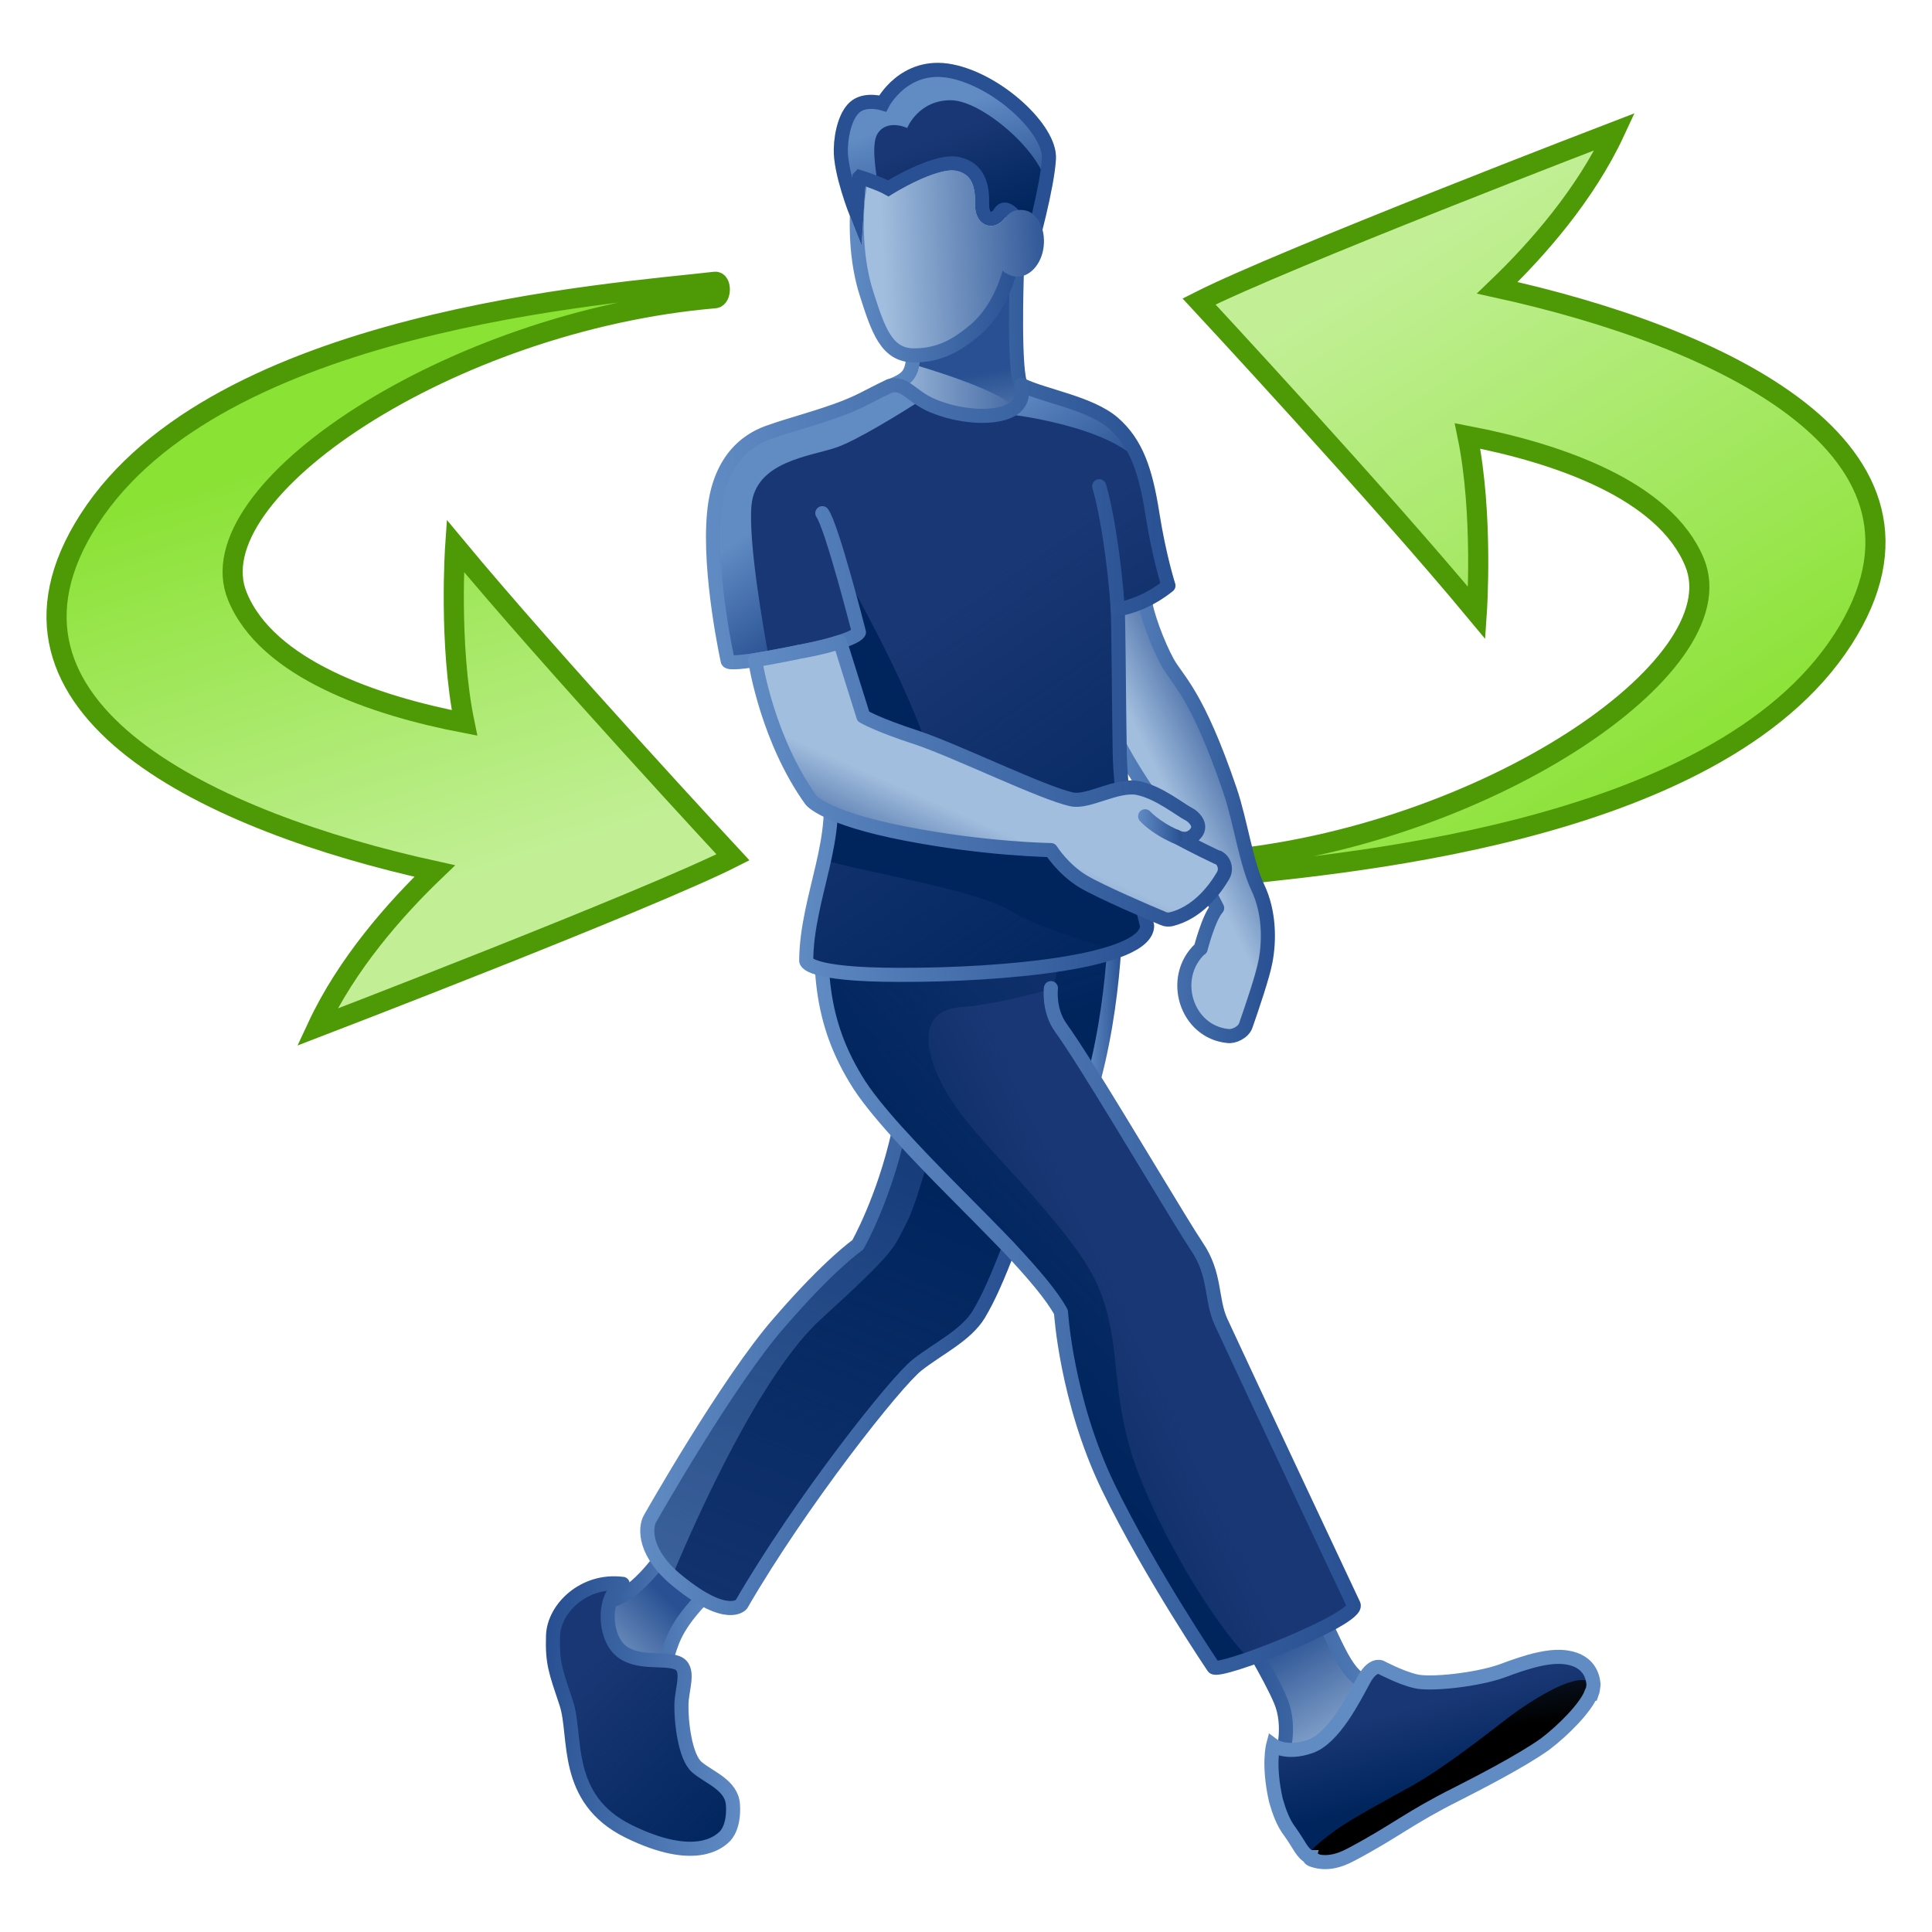 <?xml version="1.0" encoding="UTF-8"?><svg id="ART" xmlns="http://www.w3.org/2000/svg" xmlns:xlink="http://www.w3.org/1999/xlink" viewBox="0 0 48 48"><defs><linearGradient id="New_Gradient_Swatch_4" x1="32.42" y1="7.66" x2="40.5" y2="20.52" gradientTransform="matrix(1, 0, 0, 1, 0, 0)" gradientUnits="userSpaceOnUse"><stop offset="0" stop-color="#c2ef96"/><stop offset="1" stop-color="#8ae234"/></linearGradient><linearGradient id="New_Gradient_Swatch_4-2" x1="12.82" y1="21.53" x2="9.36" y2="10.57" xlink:href="#New_Gradient_Swatch_4"/><linearGradient id="linear-gradient" x1="15.91" y1="42.21" x2="18.06" y2="39.88" gradientTransform="translate(1.57) skewX(-4.1)" gradientUnits="userSpaceOnUse"><stop offset="0" stop-color="#a2bede"/><stop offset="1" stop-color="#285092"/></linearGradient><linearGradient id="linear-gradient-2" x1="19.12" y1="40.34" x2="15.66" y2="40.34" gradientTransform="translate(1.57) skewX(-4.1)" gradientUnits="userSpaceOnUse"><stop offset="0" stop-color="#608bc3"/><stop offset="1" stop-color="#285092"/></linearGradient><linearGradient id="linear-gradient-3" x1="22.01" y1="8.92" x2="26.23" y2="8.92" gradientTransform="matrix(1, 0, 0, 1, 0, 0)" xlink:href="#linear-gradient"/><linearGradient id="linear-gradient-4" x1="24.88" y1="12.73" x2="24.29" y2="9.26" gradientTransform="matrix(1, 0, 0, 1, 0, 0)" xlink:href="#linear-gradient"/><linearGradient id="New_Gradient_Swatch_13" x1="21.84" y1="8.92" x2="26.4" y2="8.92" gradientTransform="matrix(1, 0, 0, 1, 0, 0)" gradientUnits="userSpaceOnUse"><stop offset="0" stop-color="#608bc3"/><stop offset="1" stop-color="#285092"/></linearGradient><linearGradient id="linear-gradient-5" x1="29.19" y1="20.31" x2="31.41" y2="19.28" gradientTransform="translate(-.25 .47) rotate(-.96)" xlink:href="#linear-gradient"/><linearGradient id="New_Gradient_Swatch_13-2" x1="26.99" y1="20.32" x2="31.75" y2="20.32" gradientTransform="translate(.14 -.26) rotate(.54)" xlink:href="#New_Gradient_Swatch_13"/><linearGradient id="linear-gradient-6" x1="35.44" y1="43.82" x2="33.45" y2="40.49" xlink:href="#linear-gradient"/><linearGradient id="linear-gradient-7" x1="36.54" y1="41.97" x2="32.04" y2="41.97" xlink:href="#linear-gradient-2"/><linearGradient id="linear-gradient-8" x1="17.8" y1="44.02" x2="23.42" y2="29.47" gradientTransform="translate(1.57) skewX(-4.1)" gradientUnits="userSpaceOnUse"><stop offset="0" stop-color="#00255d" stop-opacity="0"/><stop offset="1" stop-color="#00255d"/></linearGradient><linearGradient id="New_Gradient_Swatch_13-3" x1="18.21" y1="39.26" x2="22.52" y2="28.07" gradientTransform="translate(1.57) skewX(-4.1)" xlink:href="#New_Gradient_Swatch_13"/><linearGradient id="linear-gradient-9" x1="27.84" y1="30.84" x2="23.12" y2="33.42" xlink:href="#linear-gradient-8"/><linearGradient id="linear-gradient-10" x1="34.03" y1="23.27" x2="24.52" y2="33.59" xlink:href="#linear-gradient-8"/><linearGradient id="linear-gradient-11" x1="26.57" y1="22.77" x2="27.38" y2="25.19" gradientTransform="matrix(1, 0, 0, 1, 0, 0)" xlink:href="#linear-gradient-8"/><linearGradient id="linear-gradient-12" x1="26.57" y1="22.77" x2="27.38" y2="25.19" gradientTransform="matrix(1, 0, 0, 1, 0, 0)" xlink:href="#linear-gradient-8"/><linearGradient id="New_Gradient_Swatch_13-4" x1="17.06" y1="34.06" x2="25.9" y2="34.06" gradientTransform="translate(1.57) skewX(-4.1)" xlink:href="#New_Gradient_Swatch_13"/><linearGradient id="New_Gradient_Swatch_13-5" x1="27" y1="24.45" x2="27.9" y2="24.45" xlink:href="#New_Gradient_Swatch_13"/><linearGradient id="New_Gradient_Swatch_13-6" x1="20.3" y1="31.61" x2="35.09" y2="31.61" gradientTransform="translate(1.57) skewX(-4.1)" xlink:href="#New_Gradient_Swatch_13"/><linearGradient id="linear-gradient-13" x1="22.78" y1="15.6" x2="28.44" y2="23.84" gradientTransform="matrix(1, 0, 0, 1, 0, 0)" xlink:href="#linear-gradient-8"/><linearGradient id="linear-gradient-14" x1="28.65" y1="13.66" x2="23.42" y2="15.68" gradientTransform="matrix(1, 0, 0, 1, 0, 0)" xlink:href="#linear-gradient-8"/><linearGradient id="linear-gradient-15" x1="29.35" y1="17.05" x2="26.96" y2="19.36" gradientTransform="matrix(1, 0, 0, 1, 0, 0)" xlink:href="#linear-gradient-8"/><linearGradient id="New_Gradient_Swatch_13-7" x1="19.9" y1="12.34" x2="21.59" y2="14.8" xlink:href="#New_Gradient_Swatch_13"/><linearGradient id="New_Gradient_Swatch_13-8" x1="25.63" y1="9.39" x2="27.47" y2="12.08" xlink:href="#New_Gradient_Swatch_13"/><linearGradient id="New_Gradient_Swatch_13-9" x1="19.69" y1="18.16" x2="28.67" y2="18.16" xlink:href="#New_Gradient_Swatch_13"/><linearGradient id="New_Gradient_Swatch_13-10" x1="17.54" y1="13.01" x2="29.2" y2="13.01" xlink:href="#New_Gradient_Swatch_13"/><linearGradient id="linear-gradient-16" x1="24.02" y1="20.28" x2="22.99" y2="22.59" gradientTransform="matrix(1, 0, 0, 1, 0, 0)" xlink:href="#linear-gradient"/><linearGradient id="New_Gradient_Swatch_13-11" x1="18.57" y1="19.4" x2="30.59" y2="19.4" xlink:href="#New_Gradient_Swatch_13"/><linearGradient id="New_Gradient_Swatch_13-12" x1="28.27" y1="20.53" x2="29.38" y2="20.53" xlink:href="#New_Gradient_Swatch_13"/><linearGradient id="linear-gradient-17" x1="21.9" y1="5.87" x2="26.23" y2="5.67" gradientTransform="matrix(1, 0, 0, 1, 0, 0)" xlink:href="#linear-gradient"/><linearGradient id="New_Gradient_Swatch_13-13" x1="21.11" y1="5.83" x2="25.39" y2="5.83" xlink:href="#New_Gradient_Swatch_13"/><linearGradient id="New_Gradient_Swatch_13-14" x1="23.1" y1="2.83" x2="24" y2="5.53" xlink:href="#New_Gradient_Swatch_13"/><linearGradient id="linear-gradient-18" x1="23.61" y1="3.29" x2="24.5" y2="5.63" gradientTransform="matrix(1, 0, 0, 1, 0, 0)" xlink:href="#linear-gradient-8"/><linearGradient id="linear-gradient-19" x1="21.92" y1="6.21" x2="26.24" y2="6" gradientTransform="matrix(1, 0, 0, 1, 0, 0)" xlink:href="#linear-gradient"/><linearGradient id="linear-gradient-20" x1="36.91" y1="42.33" x2="37.46" y2="44.43" xlink:href="#linear-gradient-8"/><linearGradient id="linear-gradient-21" x1="37.5" y1="43.09" x2="36.86" y2="38.35" gradientTransform="translate(1.57) skewX(-4.1)" gradientUnits="userSpaceOnUse"><stop offset="0" stop-color="#000"/><stop offset="1" stop-color="#285092"/></linearGradient><linearGradient id="linear-gradient-22" x1="15.92" y1="41.53" x2="20.26" y2="45.4" xlink:href="#linear-gradient-8"/><linearGradient id="linear-gradient-23" x1="20.27" y1="42.56" x2="14.69" y2="42.56" gradientTransform="translate(6.15 -1.5) rotate(5.92) skewX(-4.04)" xlink:href="#linear-gradient-2"/></defs><path d="M30.23,21.79c2.59-.3,12.38-.95,15.56-5.91,3.04-4.73-3.12-7.53-8.59-8.73,.98-.94,2.19-2.31,2.92-3.88,0,0-8.26,3.17-10.33,4.22,0,0,4.47,4.81,6.9,7.74,0,0,.17-2.46-.23-4.4,2.24,.43,4.9,1.34,5.64,3.14,1.08,2.6-5.29,6.85-11.86,7.41-.16,.01-.17,.43,0,.41Z" style="fill:url(#New_Gradient_Swatch_4); stroke:#4e9a06; stroke-miterlimit:10; stroke-width:.5px;"/><path d="M17.77,7c-2.59,.3-12.38,.95-15.56,5.91-3.04,4.73,3.12,7.53,8.59,8.73-.98,.94-2.19,2.31-2.92,3.88,0,0,8.26-3.17,10.33-4.22,0,0-4.47-4.81-6.9-7.74,0,0-.17,2.46,.23,4.4-2.24-.43-4.9-1.34-5.64-3.14-1.08-2.6,5.29-6.85,11.86-7.41,.16-.01,.17-.43,0-.41Z" style="fill:url(#New_Gradient_Swatch_4-2); stroke:#4e9a06; stroke-miterlimit:10; stroke-width:.5px;"/><path d="M17.68,39.48c-.86,.82-.97,1.27-1.07,1.57s-.09,1.31-.09,1.31c0,0-.86,.24-1.61-.39s-.27-2.16-.27-2.16c0,0,.5,.12,1.07-.33s1.01-1.21,1.01-1.21l.98,1.21Z" style="fill:url(#linear-gradient);"/><path d="M17.68,39.48c-.86,.82-.97,1.27-1.07,1.57s-.09,1.31-.09,1.31c0,0-.86,.24-1.61-.39s-.27-2.16-.27-2.16c0,0,.5,.12,1.07-.33s1.01-1.21,1.01-1.21l.98,1.21Z" style="fill:none; stroke:url(#linear-gradient-2); stroke-linecap:round; stroke-linejoin:round; stroke-width:.35px;"/><path d="M25.26,6.89s-.08,2.41,.11,2.68c.66,.29,1.25,1.34,.53,1.81s-2.2,.6-3.21,0-.59-1.78-.59-1.78c.42-.18,.59-.25,.59-.88,0-.77-.2-2.66,1.06-2.66s1.55,.13,1.55,.13c0,0-.04,.43-.04,.7Z" style="fill:url(#linear-gradient-3);"/><path d="M25.95,10.05c-.31,.17-.59,.24-.73,.08-.41-.47-2.48-1.06-2.48-1.06h0c.07-.12-.05-.09-.05-.35,0-.77-.2-2.66,1.06-2.66s1.55,.13,1.55,.13c0,0-.04,.43-.04,.7,0,0-.08,2.41,.11,2.68,.22,.1,.43,.27,.58,.48Z" style="fill:url(#linear-gradient-4);"/><path d="M25.26,6.89s-.08,2.41,.11,2.68c.66,.29,1.25,1.34,.53,1.81s-2.2,.6-3.21,0-.59-1.78-.59-1.78c.42-.18,.59-.25,.59-.88,0-.77-.2-2.66,1.06-2.66s1.55,.13,1.55,.13c0,0-.04,.43-.04,.7Z" style="fill:none; stroke:url(#New_Gradient_Swatch_13); stroke-linecap:round; stroke-linejoin:round; stroke-width:.35px;"/><path d="M28.45,14.92c.02,.3,.31,1.09,.56,1.54s.73,.77,1.55,3.18c.26,.77,.4,1.8,.69,2.41s.29,1.32,.19,1.84c-.07,.37-.34,1.16-.49,1.59-.06,.17-.3,.28-.44,.26-1.04-.1-1.46-1.45-.69-2.17h.01s.2-.78,.41-1.01c0,0-.73-1.45-1.23-2.17s-1.3-1.8-1.71-3.06,.21-2.31,.21-2.31l.95-.11Z" style="fill:url(#linear-gradient-5);"/><path d="M28.45,14.92c.02,.3,.31,1.09,.56,1.54s.73,.77,1.55,3.18c.26,.77,.4,1.8,.69,2.41s.29,1.32,.19,1.84c-.07,.37-.34,1.16-.49,1.59-.06,.17-.3,.28-.44,.26-1.04-.1-1.46-1.45-.69-2.17h.01s.2-.78,.41-1.01c0,0-.73-1.45-1.23-2.17s-1.3-1.8-1.71-3.06,.21-2.31,.21-2.31l.95-.11Z" style="fill:none; stroke:url(#New_Gradient_Swatch_13-2); stroke-linecap:round; stroke-linejoin:round; stroke-width:.35px;"/><path d="M32.85,40.17c.66,1.4,.7,1.6,1.72,1.89s-.6,1.49-1.34,1.66-1.35-.2-1.35-.2c0,0,.19-.66-.06-1.26s-.95-1.75-.95-1.75l1.97-.35Z" style="fill:url(#linear-gradient-6);"/><path d="M32.85,40.17c.66,1.4,.7,1.6,1.72,1.89s-.6,1.49-1.34,1.66-1.35-.2-1.35-.2c0,0,.19-.66-.06-1.26s-.95-1.75-.95-1.75l1.97-.35Z" style="fill:none; stroke:url(#linear-gradient-7); stroke-linecap:round; stroke-linejoin:round; stroke-width:.35px;"/><path d="M25.07,31c-.29,.74-.5,1.23-.75,1.65-.32,.53-1.01,.85-1.53,1.26-.53,.41-2.9,3.41-4.37,5.95,0,0-.34,.43-1.57-.57-.86-.69-.83-1.33-.7-1.56,0,0,1.93-3.41,3.21-4.87,1.26-1.46,1.95-1.93,1.95-1.93,0,0,.64-1.12,1.01-2.77,.82,.92,1.9,1.95,2.75,2.84Z" style="fill:#193774;"/><path d="M25.07,31c-.29,.74-.5,1.23-.75,1.65-.32,.53-1.01,.85-1.53,1.26-.53,.41-2.9,3.41-4.37,5.95,0,0-.34,.43-1.57-.57-.86-.69-.83-1.33-.7-1.56,0,0,1.93-3.41,3.21-4.87,1.26-1.46,1.95-1.93,1.95-1.93,0,0,.64-1.12,1.01-2.77,.82,.92,1.9,1.95,2.75,2.84Z" style="fill:url(#linear-gradient-8);"/><path d="M23.03,28.92c-.15,.5-.33,1.12-.51,1.47-.33,.63-.22,.65-2.12,2.38-1.46,1.32-3.05,4.82-3.7,6.39-.7-.64-.67-1.21-.55-1.43,0,0,1.93-3.41,3.21-4.87,1.26-1.46,1.95-1.93,1.95-1.93,0,0,.64-1.12,1.01-2.77,.22,.25,.45,.5,.71,.76Z" style="fill:url(#New_Gradient_Swatch_13-3); opacity:.53;"/><path d="M30.14,41.42s-1.57-2.32-2.62-4.48c-1.04-2.16-1.17-4.34-1.17-4.34-.22-.41-.7-.97-1.29-1.6-.85-.89-1.92-1.92-2.75-2.84-.45-.5-.83-.96-1.06-1.35-.97-1.6-.92-3.02-.78-5.02h7.38s-.09,2.33-.88,4.69c.94,1.49,2.38,3.93,2.75,4.48,.48,.7,.35,1.31,.6,1.87,.67,1.45,3.3,7.04,3.3,7.04,.15,.35-3.36,1.73-3.48,1.55Z" style="fill:#193774;"/><path d="M30.14,41.42s-1.57-2.32-2.62-4.48c-1.04-2.16-1.17-4.34-1.17-4.34-.22-.41-.7-.97-1.29-1.6-.85-.89-1.92-1.92-2.75-2.84-.45-.5-.83-.96-1.06-1.35-.97-1.6-.92-3.02-.78-5.02h7.38s-.09,2.33-.88,4.69c.94,1.49,2.38,3.93,2.75,4.48,.48,.7,.35,1.31,.6,1.87,.67,1.45,3.3,7.04,3.3,7.04,.15,.35-3.36,1.73-3.48,1.55Z" style="fill:url(#linear-gradient-9);"/><path d="M31.05,41.21c-.54,.14-.78,.39-.91,.21,0,0-1.57-2.32-2.62-4.48-1.04-2.16-1.17-4.34-1.17-4.34-.22-.41-.7-.97-1.29-1.6-.85-.89-1.92-1.92-2.75-2.84-.45-.5-.83-.96-1.06-1.35-.97-1.6-.92-3.02-.78-5.02h7.38s-.04,1-.29,2.34c0,0-2.35,.8-3.67,.89-1.33,.08-.83,1.58-.02,2.65,.8,1.07,2.88,2.99,3.43,4.33,.56,1.34,.28,2.49,.86,4.26,.53,1.6,1.95,4.05,2.88,4.95Z" style="fill:url(#linear-gradient-10);"/><path d="M26.17,24.9c0-.67,.27-1.61,.57-1.98s.98-.27,.98-.27c0,0-.12,2.98-.54,4.15,0,0-1.08-1.24-1.01-1.9Z" style="fill:url(#linear-gradient-11);"/><path d="M26.17,24.9c0-.67,.27-1.61,.57-1.98s.98-.27,.98-.27c0,0-.12,2.98-.54,4.15,0,0-1.08-1.24-1.01-1.9Z" style="fill:url(#linear-gradient-12);"/><path d="M25.07,31c-.29,.74-.5,1.23-.75,1.65-.32,.53-1.01,.85-1.53,1.26-.53,.41-2.9,3.41-4.37,5.95,0,0-.34,.43-1.57-.57-.86-.69-.83-1.33-.7-1.56,0,0,1.93-3.41,3.21-4.87,1.26-1.46,1.95-1.93,1.95-1.93,0,0,.64-1.12,1.01-2.77,.82,.92,1.9,1.95,2.75,2.84Z" style="fill:none; stroke:url(#New_Gradient_Swatch_13-4); stroke-linecap:round; stroke-linejoin:round; stroke-width:.35px;"/><path d="M27.72,22.1s.08,2.33-.54,4.69" style="fill:none; stroke:url(#New_Gradient_Swatch_13-5); stroke-linecap:round; stroke-linejoin:round; stroke-width:.35px;"/><path d="M26.11,24.55s-.07,.55,.25,.99c.15,.21,.37,.54,.62,.94h0c.94,1.49,2.38,3.93,2.75,4.48,.48,.7,.35,1.31,.6,1.87,.67,1.45,3.3,7.04,3.3,7.04,.15,.35-3.36,1.73-3.48,1.55,0,0-1.57-2.32-2.62-4.48-1.04-2.16-1.17-4.34-1.17-4.34-.22-.41-.7-.97-1.29-1.6-.85-.89-1.92-1.92-2.75-2.84-.45-.5-.83-.96-1.06-1.35-.97-1.6-.92-3.02-.78-5.02h7.38" style="fill:none; stroke:url(#New_Gradient_Swatch_13-6); stroke-linecap:round; stroke-linejoin:round; stroke-width:.35px;"/><path d="M27.82,18.7c.04,1.96,.68,4.31,.68,4.31-.01,.9-3.58,1.23-6.16,1.22-2.3,0-2.31-.34-2.31-.35,0-1.6,.91-3.13,.51-4.61-.29-1.07-.51-2.32-.67-3.07-.32,.06-1.76,.36-1.79,.23,0,0-.48-2.17-.34-3.66,.13-1.49,.98-1.9,1.42-2.04,.45-.15,.97-.29,1.62-.52,.61-.22,.73-.33,1.32-.61,.41-.12,.54,.31,1.2,.54,.66,.24,1.4,.27,1.8,.07,.41-.2,.27-.64,.27-.64,.57,.28,1.71,.45,2.29,.95,.57,.5,.8,1.17,.97,2.25s.4,1.79,.4,1.79c-.47,.38-.96,.54-1.26,.59,.01,.11,.01,.23,.01,.35,.02,1.16,.02,2.05,.04,3.2Z" style="fill:#193774;"/><path d="M27.82,18.7c.04,1.96,.68,4.31,.68,4.31-.01,.9-3.58,1.23-6.16,1.22-2.3,0-2.31-.34-2.31-.35,0-1.6,.91-3.13,.51-4.61-.29-1.07-.51-2.32-.67-3.07-.32,.06-1.76,.36-1.79,.23,0,0-.48-2.17-.34-3.66,.13-1.49,.98-1.9,1.42-2.04,.45-.15,.97-.29,1.62-.52,.61-.22,.73-.33,1.32-.61,.41-.12,.54,.31,1.2,.54,.66,.24,1.4,.27,1.8,.07,.41-.2,.27-.64,.27-.64,.57,.28,1.71,.45,2.29,.95,.57,.5,.8,1.17,.97,2.25s.4,1.79,.4,1.79c-.47,.38-.96,.54-1.26,.59,.01,.11,.01,.23,.01,.35,.02,1.16,.02,2.05,.04,3.2Z" style="fill:url(#linear-gradient-13);"/><path d="M20.86,15.95l.58,1.85s.35,.21,1.34,.53c.06,.02,.13,.05,.2,.07-.65-1.85-2.08-4.3-2.08-4.3,.23,.78,.44,1.6,.44,1.6,0,0-.03,.1-.48,.24Z" style="fill:url(#linear-gradient-14);"/><path d="M28.5,23.01c0,.25-.28,.45-.73,.62-.9-.26-2.13-.66-2.67-1-.83-.53-3.8-.99-4.63-1.27,.09-.4,.16-.79,.16-1.18,.34,.16,.92,.34,1.85,.53,2.01,.39,3.62,.41,3.62,.41,0,0,.29,.47,.8,.78,.31,.19,1.01,.5,1.5,.71,.06,.25,.1,.4,.1,.4Z" style="fill:url(#linear-gradient-15);"/><path d="M18.67,12.56c-.08,.92,.3,3.07,.43,3.78-.49,.09-1,.16-1.02,.08,0,0-.48-2.17-.34-3.65,.13-1.49,.98-1.9,1.42-2.05,.45-.15,.97-.29,1.62-.51,.61-.22,.73-.33,1.32-.61,.31-.09,.46,.13,.79,.34-.47,.3-1.61,1.01-2.12,1.18-.64,.22-2,.34-2.1,1.44Z" style="fill:url(#New_Gradient_Swatch_13-7);"/><path d="M28.32,11.5c-.75-.91-3.22-1.22-3.42-1.22,.08-.02,.14-.04,.2-.07,.41-.2,.27-.64,.27-.64,.57,.28,1.71,.45,2.29,.95,.3,.26,.51,.58,.66,.98Z" style="fill:url(#New_Gradient_Swatch_13-8);"/><g><path d="M19.87,16.19c.16,.75,.38,2,.67,3.07,.4,1.49-.5,3.01-.51,4.61,0,.01,0,.35,2.31,.35,2.58,.01,6.15-.32,6.16-1.22,0,0-.64-2.35-.68-4.31-.02-1.16-.02-2.05-.04-3.21-.01-.87-.22-2.5-.45-3.33l-.02-.07" style="fill:none; stroke:url(#New_Gradient_Swatch_13-9); stroke-linecap:round; stroke-linejoin:round; stroke-width:.35px;"/><path d="M27.77,15.14c.3-.05,.79-.21,1.26-.59,0,0-.23-.71-.4-1.79s-.4-1.75-.97-2.25c-.58-.5-1.72-.67-2.29-.95,0,0,.14,.44-.27,.64-.4,.2-1.14,.17-1.8-.07-.66-.23-.79-.66-1.2-.54-.59,.28-.71,.39-1.32,.61-.65,.23-1.17,.36-1.62,.52-.44,.14-1.29,.56-1.42,2.04-.14,1.49,.34,3.66,.34,3.66,.03,.15,1.79-.23,1.85-.24,1.36-.27,1.41-.47,1.41-.47,0,0-.67-2.63-.91-2.96" style="fill:none; stroke:url(#New_Gradient_Swatch_13-10); stroke-linecap:round; stroke-linejoin:round; stroke-width:.35px;"/></g><path d="M30.24,21.3c-.47-.22-1.03-.52-1.03-.52,0,0,.29,.18,.5-.08,.17-.21-.07-.42-.17-.47-.22-.11-.74-.54-1.26-.65s-1.24,.37-1.65,.28c-.71-.15-2.86-1.2-3.84-1.53-.99-.32-1.34-.53-1.34-.53l-.58-1.85c-.21,.07-.5,.15-.93,.23-.03,0-.66,.14-1.18,.22,.02,.12,.32,1.99,1.39,3.48,0,0,.33,.44,2.34,.83,2,.39,3.62,.41,3.62,.41,0,0,.29,.47,.8,.78,.44,.26,1.65,.78,1.99,.92,.06,.03,.13,.03,.19,.02,.66-.16,1.09-.73,1.3-1.09,.09-.16,.03-.37-.13-.45Z" style="fill:url(#linear-gradient-16);"/><path d="M30.24,21.3c-.47-.22-1.03-.52-1.03-.52,0,0,.29,.18,.5-.08,.17-.21-.07-.42-.17-.47-.22-.11-.74-.54-1.26-.65s-1.24,.37-1.65,.28c-.71-.15-2.86-1.2-3.84-1.53-.99-.32-1.34-.53-1.34-.53l-.58-1.85c-.21,.07-.5,.15-.93,.23-.03,0-.66,.14-1.18,.22,.02,.12,.32,1.99,1.39,3.48,0,0,.33,.44,2.34,.83,2,.39,3.62,.41,3.62,.41,0,0,.29,.47,.8,.78,.44,.26,1.65,.78,1.99,.92,.06,.03,.13,.03,.19,.02,.66-.16,1.09-.73,1.3-1.09,.09-.16,.03-.37-.13-.45Z" style="fill:none; stroke:url(#New_Gradient_Swatch_13-11); stroke-linecap:round; stroke-linejoin:round; stroke-width:.35px;"/><path d="M29.2,20.78c-.5-.22-.75-.5-.75-.5" style="fill:none; stroke:url(#New_Gradient_Swatch_13-12); stroke-linecap:round; stroke-linejoin:round; stroke-width:.35px;"/><path d="M21.33,4.77c-.08,.74-.07,1.69,.2,2.53,.29,.91,.5,1.53,1.18,1.53s1.11-.3,1.48-.6c.74-.61,.92-1.6,.92-1.6,0,0,.12-.87,.12-1.86s-.49-1.94-2.16-1.94-1.65,1.21-1.73,1.94Z" style="fill:url(#linear-gradient-17);"/><path d="M21.33,4.77c-.08,.74-.07,1.69,.2,2.53,.29,.91,.5,1.53,1.18,1.53s1.11-.3,1.48-.6c.74-.61,.92-1.6,.92-1.6,0,0,.12-.87,.12-1.86s-.49-1.94-2.16-1.94-1.65,1.21-1.73,1.94Z" style="fill:none; stroke:url(#New_Gradient_Swatch_13-13); stroke-linecap:round; stroke-linejoin:round; stroke-width:.35px;"/><path d="M21.36,4.4s.48,.15,.71,.28c0,0,1.15-.72,1.71-.61s.63,.6,.62,1,.28,.48,.45,.21,.5,.29,.5,.29l.26,.55s.41-1.46,.45-2.18-1.26-1.94-2.43-2.17-1.7,.8-1.7,.8c0,0-.39-.12-.65,.06s-.38,.67-.39,1.07c-.02,.58,.39,1.61,.39,1.61,0,0,.04-.65,.07-.9Z" style="fill:#608bc3; stroke:#d0dfef; stroke-miterlimit:10; stroke-width:.35px;"/><path d="M21.36,4.4s.48,.15,.71,.28c0,0,1.15-.72,1.71-.61s.63,.6,.62,1,.28,.48,.45,.21,.5,.29,.5,.29l.26,.55s.41-1.46,.45-2.18-1.26-1.94-2.43-2.17-1.7,.8-1.7,.8c0,0-.39-.12-.65,.06s-.38,.67-.39,1.07c-.02,.58,.39,1.61,.39,1.61,0,0,.04-.65,.07-.9Z" style="fill:url(#New_Gradient_Swatch_13-14);"/><path d="M25.88,3.33c.13,.22,.2,.43,.19,.61-.01,.17-.04,.38-.08,.6-.21-.85-1.62-2.05-2.37-2.05-.81,0-1.08,.69-1.08,.69,0,0-.49-.23-.73,.13-.16,.23-.07,.84,0,1.26,.1,.04,.19,.08,.26,.11,0,0,1.15-.72,1.71-.61s.63,.6,.62,1c-.01,.4,.28,.48,.45,.21,.17-.27,.5,.29,.5,.29l.26,.55s.41-1.46,.45-2.18c.01-.18-.06-.39-.2-.61Z" style="fill:#193774;"/><path d="M25.88,3.33c.13,.22,.2,.43,.19,.61-.01,.17-.04,.38-.08,.6-.21-.85-1.62-2.05-2.37-2.05-.81,0-1.08,.69-1.08,.69,0,0-.49-.23-.73,.13-.16,.23-.07,.84,0,1.26,.1,.04,.19,.08,.26,.11,0,0,1.15-.72,1.71-.61s.63,.6,.62,1c-.01,.4,.28,.48,.45,.21,.17-.27,.5,.29,.5,.29l.26,.55s.41-1.46,.45-2.18c.01-.18-.06-.39-.2-.61Z" style="fill:url(#linear-gradient-18);"/><path d="M21.36,4.4s.48,.15,.71,.28c0,0,1.15-.72,1.71-.61s.63,.6,.62,1,.28,.48,.45,.21,.5,.29,.5,.29l.26,.55s.41-1.46,.45-2.18-1.26-1.94-2.43-2.17-1.7,.8-1.7,.8c0,0-.39-.12-.65,.06s-.38,.67-.39,1.07c-.02,.58,.39,1.61,.39,1.61,0,0,.04-.65,.07-.9Z" style="fill:none; stroke:#285092; stroke-miterlimit:10; stroke-width:.35px;"/><path d="M24.93,5.49c.14-.25,.31-.29,.5-.27,.33,.04,.55,.44,.5,.9s-.37,.79-.7,.75c-.11-.01-.26-.08-.34-.16l.04-1.22Z" style="fill:url(#linear-gradient-19);"/><path d="M39.57,41.95h0c-.02,.31-.65,.98-1.18,1.38-.6,.43-1.74,1.01-2.19,1.24-1.2,.6-1.51,.91-2.62,1.5-.35,.19-.65,.24-.94,.15-.07-.02-.11-.04-.1-.08,0,0-.01,0,0,0-.2-.11-.24-.28-.49-.63-.17-.22-.27-.5-.35-.78-.2-.88-.07-1.37-.07-1.37,0,0,.32,.24,.92,.03,.59-.2,1.09-1.21,1.32-1.63,.22-.43,.43-.34,.43-.34,0,0,.51,.27,.87,.35,.36,.09,1.5-.03,2.13-.25,.64-.24,1.26-.44,1.73-.32,.26,.07,.57,.25,.57,.76Z" style="fill:#193774;"/><path d="M39.57,41.95h0c-.02,.31-.65,.98-1.18,1.38-.6,.43-1.74,1.01-2.19,1.24-1.2,.6-1.51,.91-2.62,1.5-.35,.19-.65,.24-.94,.15-.07-.02-.11-.04-.1-.08,0,0-.01,0,0,0-.2-.11-.24-.28-.49-.63-.17-.22-.27-.5-.35-.78-.2-.88-.07-1.37-.07-1.37,0,0,.32,.24,.92,.03,.59-.2,1.09-1.21,1.32-1.63,.22-.43,.43-.34,.43-.34,0,0,.51,.27,.87,.35,.36,.09,1.5-.03,2.13-.25,.64-.24,1.26-.44,1.73-.32,.26,.07,.57,.25,.57,.76Z" style="fill:url(#linear-gradient-20);"/><path d="M38.38,43.33c-.59,.44-1.73,1.01-2.19,1.24-1.2,.6-1.5,.91-2.62,1.5-.35,.19-.65,.25-.94,.16-.31-.08,.05-.39,.5-.72,.44-.33,1.36-.81,2-1.17,.63-.36,1.46-.98,2.23-1.58,.77-.6,1.93-1.28,2.17-.92,.16,.24-.56,1.05-1.16,1.49Z" style="fill:url(#linear-gradient-21);"/><path d="M39.53,42.08c-.14,.35-.68,.9-1.14,1.25-.6,.43-1.74,1.01-2.19,1.24-1.2,.6-1.51,.91-2.62,1.5-.35,.19-.65,.24-.94,.15-.07-.02-.11-.04-.1-.08,0,0-.01,0,0,0-.2-.11-.24-.28-.49-.63-.17-.22-.27-.5-.35-.78-.2-.88-.07-1.37-.07-1.37,0,0,.32,.24,.92,.03,.59-.2,1.09-1.21,1.32-1.63,.22-.43,.43-.34,.43-.34,0,0,.51,.27,.87,.35,.36,.09,1.5-.03,2.13-.25,.64-.24,1.26-.44,1.73-.32,.24,.06,.52,.22,.56,.64,0,.04-.02,.19-.04,.24Z" style="fill:none; stroke:#608bc3; stroke-miterlimit:10; stroke-width:.35px;"/><path d="M15.47,39.35c-.5,.3-.47,1.27-.07,1.64s1.08,.19,1.42,.32,.12,.63,.11,1.03,.08,1.31,.39,1.57,.86,.44,.89,.93-.13,.73-.24,.82-.7,.65-2.35-.16-1.28-2.37-1.55-3.18-.35-1-.33-1.68,.77-1.41,1.72-1.29Z" style="fill:#193774;"/><path d="M15.47,39.35c-.5,.3-.47,1.27-.07,1.64s1.08,.19,1.42,.32,.12,.63,.11,1.03,.08,1.31,.39,1.57,.86,.44,.89,.93-.13,.73-.24,.82-.7,.65-2.35-.16-1.28-2.37-1.55-3.18-.35-1-.33-1.68,.77-1.41,1.72-1.29Z" style="fill:url(#linear-gradient-22);"/><path d="M15.47,39.35c-.5,.3-.47,1.27-.07,1.64s1.08,.19,1.42,.32,.12,.63,.11,1.03,.08,1.31,.39,1.57,.86,.44,.89,.93-.13,.73-.24,.82-.7,.65-2.35-.16-1.28-2.37-1.55-3.18-.35-1-.33-1.68,.77-1.41,1.72-1.29Z" style="fill:none; stroke:url(#linear-gradient-23); stroke-linecap:round; stroke-linejoin:round; stroke-width:.35px;"/></svg>